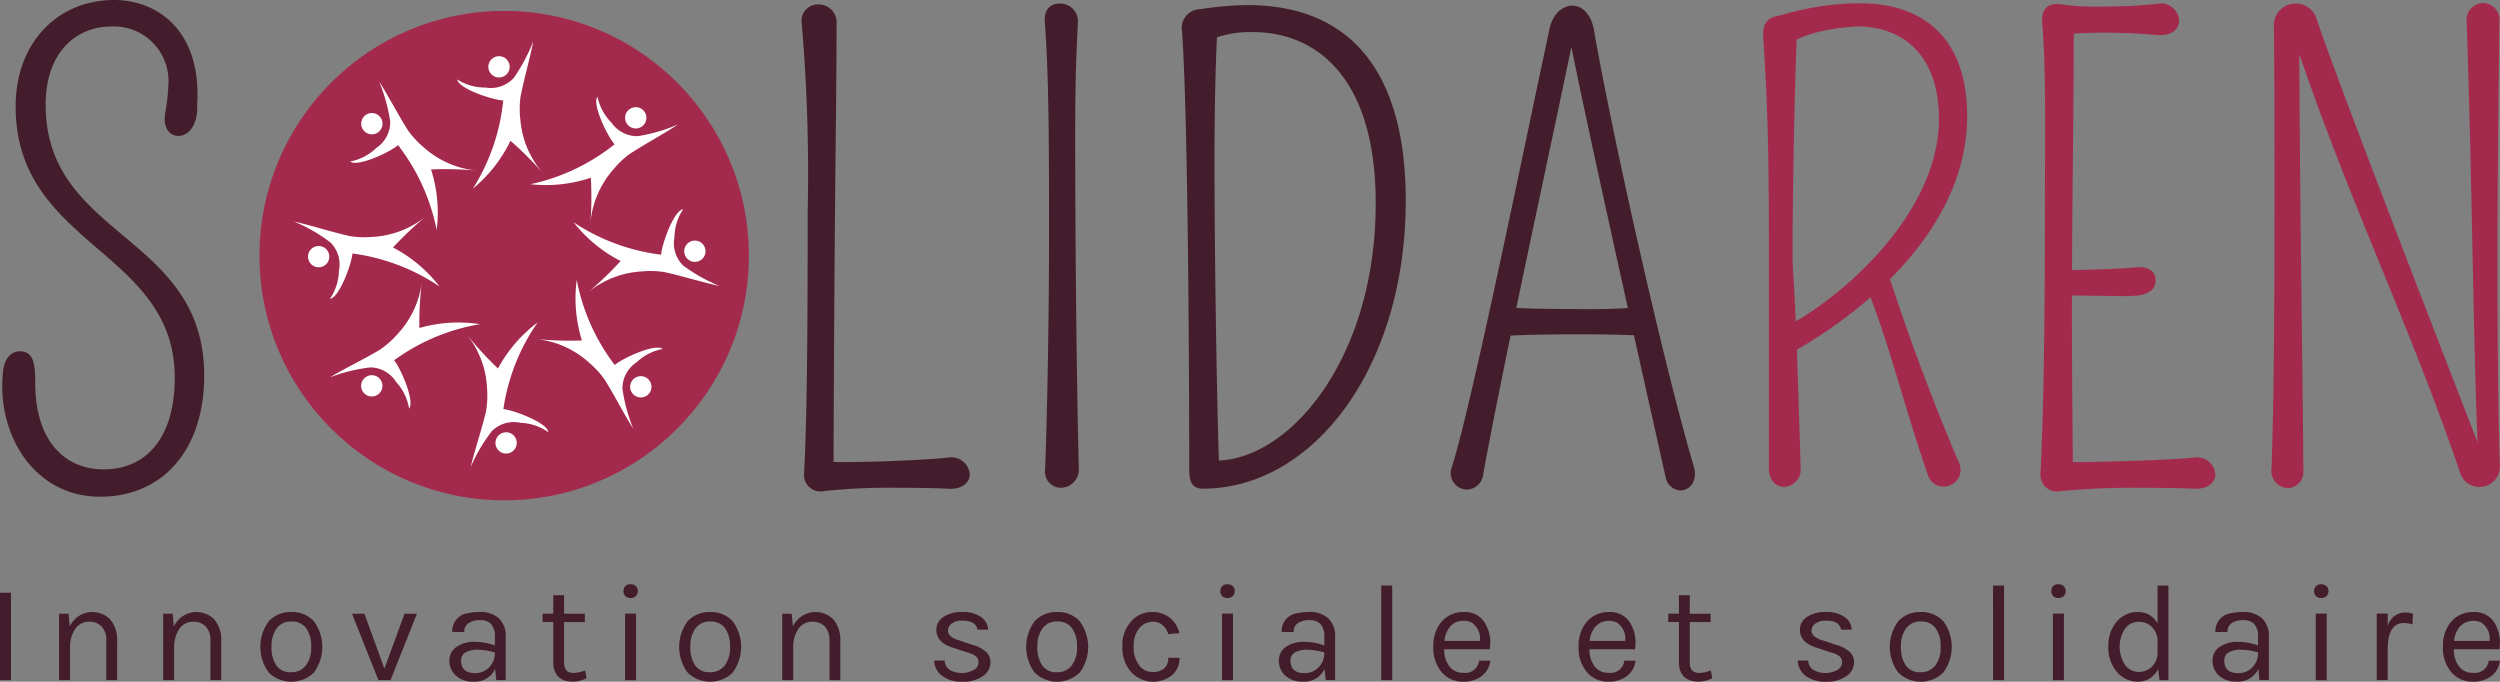 <svg xmlns="http://www.w3.org/2000/svg" width="192.383" height="52.461" viewBox="0 0 192.383 52.461">
  <rect x="0" y="0" width="192.383" height="52.461" fill="#808080" stroke="none"/>
  <g id="LOGO_SOLIDAREN_BOUTON_HOME" transform="translate(-62.781 -53.114)">
    <g id="Groupe_180" data-name="Groupe 180">
      <g id="Groupe_179" data-name="Groupe 179">
        <path id="Tracé_367" data-name="Tracé 367" d="M71.559,53.114c3.387,0,6.66,2.4,6.408,7.827-.022.252,0,.527-.022.8-.115,1.236-.779,1.832-1.442,1.832-.641,0-1.213-.6-1.007-1.763a16.542,16.542,0,0,0,.251-2.357,4.2,4.2,0,0,0-4.394-4.3c-2.724,0-5.058,1.991-5.058,6.019,0,10.277,12.2,9.934,12.2,20.851,0,5.7-3.182,9.315-8.011,9.315-4.715,0-7.53-4.12-7.53-8.514a10.627,10.627,0,0,1,.069-1.19c.114-1.03.709-1.488,1.259-1.488,1.052,0,1.213.847,1.213,2.472,0,4.28,2.151,6.615,5.264,6.615,3.364,0,5.47-2.541,5.47-7.05,0-9.842-12.245-10.116-12.245-20.873C63.983,56.341,67.279,53.114,71.559,53.114Z" fill="#441d2d"/>
        <path id="Tracé_368" data-name="Tracé 368" d="M126.925,89.185l-.366-.526c2.586.068,7.255-.138,9.109-.321a1.428,1.428,0,0,1,1.74,1.282c0,.595-.527,1.19-1.74,1.1-.893-.045-2.22-.068-3.616-.068a47.956,47.956,0,0,0-5.859.252,1.272,1.272,0,0,1-1.534-1.4c.252-4.737.275-12.5.275-20.026a135.779,135.779,0,0,0-.458-14.557,1.26,1.26,0,0,1,1.282-1.465,1.369,1.369,0,0,1,1.4,1.442C127.154,62.086,126.994,67.35,126.925,89.185Z" fill="#441d2d"/>
        <path id="Tracé_369" data-name="Tracé 369" d="M144.421,90.65a1.231,1.231,0,0,1-1.213-1.419c.16-4.418.3-11.4.3-18.356,0-7.416-.023-11.879-.321-16.045-.091-.961.412-1.442,1.122-1.442a1.362,1.362,0,0,1,1.419,1.442c-.115,2.587-.206,3.96-.206,8.881,0,8.514.114,18.974.275,25.428A1.4,1.4,0,0,1,144.421,90.65Z" fill="#441d2d"/>
        <path id="Tracé_370" data-name="Tracé 370" d="M155.348,90.718c-.892,0-1.052-.618-1.052-1.51,0-2.747-.023-26.024-.55-33.645a1.449,1.449,0,0,1,1.374-1.74,25.826,25.826,0,0,1,3.616-.32c8.354,0,12.222,5.607,12.222,15.037C170.958,81.426,163.817,90.718,155.348,90.718Zm1.145-35.636c-.115,1.145-.252,5.63-.252,10.071,0,10.116.275,22.956.389,24.513l-.778-1.122c5.791.435,12.794-7.507,12.794-19.775,0-10.048-4.875-13.183-9.43-13.183a8.123,8.123,0,0,0-3.547.686Z" fill="#441d2d"/>
        <path id="Tracé_371" data-name="Tracé 371" d="M183.4,55.219h.618c-2.129,10.3-5.562,25.909-7.1,34.4a1.3,1.3,0,0,1-1.214,1.167,1.263,1.263,0,0,1-1.212-1.694c1.533-4.714,5.676-25.153,7.53-33.759.251-1.167,1.007-1.785,1.762-1.785.732,0,1.419.618,1.648,1.831,1.373,7.919,5.333,25.634,7.69,33.622.321,1.121-.3,1.854-1.03,1.854A1.23,1.23,0,0,1,190.95,89.8C189.233,82.113,184.93,63,183.4,55.219ZM189.714,79c-1.007-.115-3.273-.16-5.585-.16s-4.715.045-6,.16V76.711c1.167.137,3.456.183,5.7.183a57.231,57.231,0,0,0,5.882-.183Z" fill="#441d2d"/>
        <path id="Tracé_372" data-name="Tracé 372" d="M200.07,90.581c-.6,0-1.168-.481-1.168-1.419V71.95c0-8.6-.16-11.512-.435-16.021C198.376,54.3,199.5,54.4,200,54.235a21.554,21.554,0,0,1,5.9-.869c4.921,0,8.262,2.7,8.262,8.7,0,8.148-7.164,14.74-13.938,18.424l-.023-2.22c4.371-2.266,11.787-8.766,11.787-16,0-4.692-2.54-6.981-5.974-7.118-1.007-.023-4.165.3-5.607,1.4l.664-1.167c-.183,3.914-.344,12.931-.344,16.616,0,3.662.115-.435.618,17.052A1.343,1.343,0,0,1,200.07,90.581Zm12.267-.023a1.255,1.255,0,0,1-1.213-.938c-1.968-5.676-3-10.346-4.966-15.038l1.465-1.853c1.647,5.264,3.707,10.826,5.859,15.884A1.3,1.3,0,0,1,212.337,90.558Z" fill="#a42a4d"/>
        <path id="Tracé_373" data-name="Tracé 373" d="M221.48,53.457a18.213,18.213,0,0,0,2.975.16,37.709,37.709,0,0,0,4.3-.206,1.406,1.406,0,0,1,1.717,1.282c0,.641-.527,1.19-1.717,1.121a42.991,42.991,0,0,0-6.8-.091l.411-.8c0,6.317-.114,12.359-.137,19.638l-.389-.664c.916,0,4.006-.069,5.219-.206,1.121-.115,1.6.343,1.6,1.007,0,.549-.344,1.053-1.465,1.167a15.214,15.214,0,0,1-1.763.023c-.824,0-2.883-.046-3.753-.023l.549-.755c-.023,5.836.069,12.68.069,14.1l-.618-.527c2.518,0,7.942-.16,9.842-.343a1.426,1.426,0,0,1,1.739,1.282c0,.595-.572,1.19-1.739,1.1-.916-.045-2.266-.068-3.662-.068a59.708,59.708,0,0,0-6.5.252,1.28,1.28,0,0,1-1.556-1.4c.252-4.692.343-12.5.343-20.049,0-6.981.092-10.735-.206-14.58C219.809,53.251,221.045,53.388,221.48,53.457Z" fill="#a42a4d"/>
        <path id="Tracé_374" data-name="Tracé 374" d="M238.771,54.464h.938c.046,15.381.32,30.487.32,34.812a1.243,1.243,0,0,1-1.19,1.4,1.32,1.32,0,0,1-1.259-1.511c.183-4.99.229-11.673.229-20.416,0-5.287,0-10.208-.046-13.618a1.658,1.658,0,0,1,1.694-1.74,1.625,1.625,0,0,1,1.579,1.145c2.335,6.843,12.085,31.7,13.138,34.56h-.641c-.412-7.324-.48-21.4-.938-34.308a1.306,1.306,0,0,1,1.259-1.442,1.282,1.282,0,0,1,1.259,1.442c-.046,5.035-.138,10.6-.138,18.562,0,6.11.046,11.9.183,15.632a1.563,1.563,0,0,1-1.6,1.6,1.534,1.534,0,0,1-1.465-1.1C247.857,77.1,243.257,68.151,238.771,54.464Z" fill="#a42a4d"/>
      </g>
    </g>
    <g id="Groupe_182" data-name="Groupe 182">
      <g id="Groupe_181" data-name="Groupe 181">
        <path id="Tracé_375" data-name="Tracé 375" d="M62.781,98.726h.845v6.727h-.845Z" fill="#441d2d"/>
        <path id="Tracé_376" data-name="Tracé 376" d="M68.15,101.325a1.923,1.923,0,0,1,3.139-.514,2.455,2.455,0,0,1,.508,1.637v3.005h-.834v-3.005a1.583,1.583,0,0,0-.348-1.113,1.285,1.285,0,0,0-.989-.374,1.241,1.241,0,0,0-1.038.524,2.477,2.477,0,0,0-.417,1.455v2.513h-.845v-5.112h.728Z" fill="#441d2d"/>
        <path id="Tracé_377" data-name="Tracé 377" d="M76.16,101.325a1.923,1.923,0,0,1,3.139-.514,2.455,2.455,0,0,1,.508,1.637v3.005h-.834v-3.005a1.583,1.583,0,0,0-.348-1.113,1.285,1.285,0,0,0-.989-.374,1.241,1.241,0,0,0-1.038.524,2.477,2.477,0,0,0-.417,1.455v2.513h-.844v-5.112h.727Z" fill="#441d2d"/>
        <path id="Tracé_378" data-name="Tracé 378" d="M85.2,100.212a2.265,2.265,0,0,1,1.727.7,3.319,3.319,0,0,1,0,3.967,2.491,2.491,0,0,1-3.454,0,3.319,3.319,0,0,1,0-3.967A2.265,2.265,0,0,1,85.2,100.212Zm1.529,2.679a2.359,2.359,0,0,0-.385-1.433,1.318,1.318,0,0,0-1.128-.518,1.348,1.348,0,0,0-1.139.518,2.313,2.313,0,0,0-.4,1.433,2.409,2.409,0,0,0,.375,1.434,1.289,1.289,0,0,0,1.117.518,1.378,1.378,0,0,0,1.15-.518A2.271,2.271,0,0,0,86.726,102.891Z" fill="#441d2d"/>
        <path id="Tracé_379" data-name="Tracé 379" d="M90.822,100.341l1.54,4.224,1.551-4.224h.952l-2.032,5.112H91.9l-2.032-5.112Z" fill="#441d2d"/>
        <path id="Tracé_380" data-name="Tracé 380" d="M100.864,102.138a1.408,1.408,0,0,0-.288-1,1.114,1.114,0,0,0-.84-.3,1.609,1.609,0,0,0-.888.219.765.765,0,0,0-.337.69h-.93a1.394,1.394,0,0,1,1.262-1.455,3.848,3.848,0,0,1,.834-.086,2.144,2.144,0,0,1,1.487.482,1.874,1.874,0,0,1,.534,1.465v3.294h-.727l-.085-.856a1.722,1.722,0,0,1-1.7.974,1.872,1.872,0,0,1-1.321-.46,1.5,1.5,0,0,1-.5-1.145,1.232,1.232,0,0,1,.551-1.069,2.337,2.337,0,0,1,1.374-.385,4.463,4.463,0,0,1,1.572.278Zm0,1.187a4.967,4.967,0,0,0-1.326-.214,1.839,1.839,0,0,0-.92.2.687.687,0,0,0-.352.642q0,.961,1.09.962a1.453,1.453,0,0,0,1.065-.444A1.556,1.556,0,0,0,100.864,103.325Z" fill="#441d2d"/>
        <path id="Tracé_381" data-name="Tracé 381" d="M107.923,105.3a2.261,2.261,0,0,1-1.68.182,1.182,1.182,0,0,1-.769-.717,1.575,1.575,0,0,1-.118-.641v-3.144h-.824v-.642h.824V98.919h.834v1.422h1.6v.642h-1.6v3.133q0,.782.727.781a2.455,2.455,0,0,0,.888-.193Z" fill="#441d2d"/>
        <path id="Tracé_382" data-name="Tracé 382" d="M111.3,99.132a.543.543,0,0,1-.4-.144.587.587,0,0,1,0-.77.543.543,0,0,1,.4-.144.583.583,0,0,1,.412.144.556.556,0,0,1,0,.77A.583.583,0,0,1,111.3,99.132Zm-.417,1.2h.845v5.123h-.845Z" fill="#441d2d"/>
        <path id="Tracé_383" data-name="Tracé 383" d="M117.43,100.212a2.265,2.265,0,0,1,1.727.7,3.319,3.319,0,0,1,0,3.967,2.491,2.491,0,0,1-3.454,0,3.319,3.319,0,0,1,0-3.967A2.265,2.265,0,0,1,117.43,100.212Zm1.529,2.679a2.359,2.359,0,0,0-.385-1.433,1.318,1.318,0,0,0-1.128-.518,1.348,1.348,0,0,0-1.139.518,2.313,2.313,0,0,0-.4,1.433,2.409,2.409,0,0,0,.375,1.434,1.289,1.289,0,0,0,1.117.518,1.378,1.378,0,0,0,1.15-.518A2.271,2.271,0,0,0,118.959,102.891Z" fill="#441d2d"/>
        <path id="Tracé_384" data-name="Tracé 384" d="M123.8,101.325a1.923,1.923,0,0,1,3.139-.514,2.455,2.455,0,0,1,.508,1.637v3.005h-.834v-3.005a1.583,1.583,0,0,0-.348-1.113,1.285,1.285,0,0,0-.989-.374,1.241,1.241,0,0,0-1.038.524,2.463,2.463,0,0,0-.417,1.455v2.513h-.845v-5.112h.728Z" fill="#441d2d"/>
        <path id="Tracé_385" data-name="Tracé 385" d="M135.381,100.587a2.517,2.517,0,0,1,1.459-.375,2.377,2.377,0,0,1,1.439.385,1.23,1.23,0,0,1,.54.974h-.824q-.1-.7-1.176-.695a1.229,1.229,0,0,0-.807.235.666.666,0,0,0-.284.508.587.587,0,0,0,.214.46,1.86,1.86,0,0,0,.684.326l1.027.342a2.649,2.649,0,0,1,1,.519,1.11,1.11,0,0,1,.348.866,1.263,1.263,0,0,1-.567.995,2.511,2.511,0,0,1-1.583.444,2.47,2.47,0,0,1-1.583-.455,1.528,1.528,0,0,1-.6-1.171h.813a.854.854,0,0,0,.391.722,1.908,1.908,0,0,0,1.844,0,.67.67,0,0,0,.364-.561.6.6,0,0,0-.214-.5,1.942,1.942,0,0,0-.7-.3l-.995-.332q-1.337-.395-1.336-1.39A1.162,1.162,0,0,1,135.381,100.587Z" fill="#441d2d"/>
        <path id="Tracé_386" data-name="Tracé 386" d="M144.134,100.212a2.265,2.265,0,0,1,1.727.7,3.319,3.319,0,0,1,0,3.967,2.491,2.491,0,0,1-3.454,0,3.319,3.319,0,0,1,0-3.967A2.265,2.265,0,0,1,144.134,100.212Zm1.529,2.679a2.359,2.359,0,0,0-.385-1.433,1.317,1.317,0,0,0-1.128-.518,1.348,1.348,0,0,0-1.139.518,2.313,2.313,0,0,0-.4,1.433,2.409,2.409,0,0,0,.375,1.434,1.289,1.289,0,0,0,1.117.518,1.378,1.378,0,0,0,1.15-.518A2.271,2.271,0,0,0,145.663,102.891Z" fill="#441d2d"/>
        <path id="Tracé_387" data-name="Tracé 387" d="M151.4,100.212a2.115,2.115,0,0,1,1.438.466,2.136,2.136,0,0,1,.7,1.16l-.856.075a1.414,1.414,0,0,0-.449-.7,1.061,1.061,0,0,0-.685-.252,1.366,1.366,0,0,0-1.107.513,2.138,2.138,0,0,0-.422,1.4,2.258,2.258,0,0,0,.412,1.417,1.247,1.247,0,0,0,1.026.535,1.31,1.31,0,0,0,.92-.284,1.047,1.047,0,0,0,.305-.807h.866a1.7,1.7,0,0,1-.572,1.332,2.317,2.317,0,0,1-3.144-.23,2.783,2.783,0,0,1-.679-1.963,2.716,2.716,0,0,1,.674-1.941A2.1,2.1,0,0,1,151.4,100.212Z" fill="#441d2d"/>
        <path id="Tracé_388" data-name="Tracé 388" d="M157.235,99.132a.543.543,0,0,1-.4-.144.584.584,0,0,1,0-.77.543.543,0,0,1,.4-.144.579.579,0,0,1,.411.144.556.556,0,0,1,0,.77A.579.579,0,0,1,157.235,99.132Zm-.417,1.2h.844v5.123h-.844Z" fill="#441d2d"/>
        <path id="Tracé_389" data-name="Tracé 389" d="M164.689,102.138a1.408,1.408,0,0,0-.289-1,1.111,1.111,0,0,0-.839-.3,1.6,1.6,0,0,0-.888.219.763.763,0,0,0-.337.69h-.93a1.393,1.393,0,0,1,1.261-1.455,3.851,3.851,0,0,1,.835-.086,2.145,2.145,0,0,1,1.487.482,1.874,1.874,0,0,1,.534,1.465v3.294H164.8l-.086-.856a1.721,1.721,0,0,1-1.7.974,1.872,1.872,0,0,1-1.321-.46,1.494,1.494,0,0,1-.5-1.145,1.23,1.23,0,0,1,.551-1.069,2.335,2.335,0,0,1,1.374-.385,4.467,4.467,0,0,1,1.572.278Zm0,1.187a4.973,4.973,0,0,0-1.326-.214,1.836,1.836,0,0,0-.92.2.688.688,0,0,0-.353.642q0,.961,1.091.962a1.452,1.452,0,0,0,1.064-.444A1.553,1.553,0,0,0,164.689,103.325Z" fill="#441d2d"/>
        <path id="Tracé_390" data-name="Tracé 390" d="M169.074,98.17h.844v7.283h-.844Z" fill="#441d2d"/>
        <path id="Tracé_391" data-name="Tracé 391" d="M175.394,104.886a1.061,1.061,0,0,0,1.209-.93h.866a1.758,1.758,0,0,1-.679,1.192,2.254,2.254,0,0,1-1.4.423,2.114,2.114,0,0,1-1.668-.733,2.855,2.855,0,0,1-.642-1.952,2.821,2.821,0,0,1,.647-1.946,2.191,2.191,0,0,1,1.722-.728,1.772,1.772,0,0,1,1.6.835,2.951,2.951,0,0,1,.369,2.032h-3.5a2.088,2.088,0,0,0,.385,1.3A1.276,1.276,0,0,0,175.394,104.886Zm.62-3.871a1.273,1.273,0,0,0-.6-.129,1.289,1.289,0,0,0-1.033.444,1.939,1.939,0,0,0-.443,1.107h2.727A1.467,1.467,0,0,0,176.014,101.015Z" fill="#441d2d"/>
        <path id="Tracé_392" data-name="Tracé 392" d="M186.57,104.886a1.06,1.06,0,0,0,1.208-.93h.866a1.751,1.751,0,0,1-.679,1.192,2.251,2.251,0,0,1-1.395.423,2.116,2.116,0,0,1-1.669-.733,2.859,2.859,0,0,1-.641-1.952,2.816,2.816,0,0,1,.647-1.946,2.19,2.19,0,0,1,1.721-.728,1.773,1.773,0,0,1,1.6.835,2.951,2.951,0,0,1,.369,2.032h-3.5a2.088,2.088,0,0,0,.385,1.3A1.274,1.274,0,0,0,186.57,104.886Zm.62-3.871a1.433,1.433,0,0,0-1.631.315,1.947,1.947,0,0,0-.444,1.107h2.728A1.467,1.467,0,0,0,187.19,101.015Z" fill="#441d2d"/>
        <path id="Tracé_393" data-name="Tracé 393" d="M194.548,105.3a2.259,2.259,0,0,1-1.679.182,1.184,1.184,0,0,1-.77-.717,1.575,1.575,0,0,1-.118-.641v-3.144h-.823v-.642h.823V98.919h.834v1.422h1.6v.642h-1.6v3.133q0,.782.728.781a2.455,2.455,0,0,0,.887-.193Z" fill="#441d2d"/>
        <path id="Tracé_394" data-name="Tracé 394" d="M201.836,100.587a2.52,2.52,0,0,1,1.46-.375,2.374,2.374,0,0,1,1.438.385,1.232,1.232,0,0,1,.541.974h-.824q-.1-.7-1.176-.695a1.232,1.232,0,0,0-.808.235.664.664,0,0,0-.283.508.587.587,0,0,0,.214.46,1.844,1.844,0,0,0,.684.326l1.027.342a2.649,2.649,0,0,1,1,.519,1.112,1.112,0,0,1,.347.866,1.263,1.263,0,0,1-.567.995,2.506,2.506,0,0,1-1.582.444,2.468,2.468,0,0,1-1.583-.455,1.528,1.528,0,0,1-.6-1.171h.813a.853.853,0,0,0,.39.722,1.91,1.91,0,0,0,1.845,0,.672.672,0,0,0,.364-.561.6.6,0,0,0-.214-.5,1.95,1.95,0,0,0-.695-.3l-1-.332q-1.336-.395-1.337-1.39A1.164,1.164,0,0,1,201.836,100.587Z" fill="#441d2d"/>
        <path id="Tracé_395" data-name="Tracé 395" d="M210.59,100.212a2.267,2.267,0,0,1,1.727.7,3.319,3.319,0,0,1,0,3.967,2.491,2.491,0,0,1-3.454,0,3.319,3.319,0,0,1,0-3.967A2.265,2.265,0,0,1,210.59,100.212Zm1.529,2.679a2.359,2.359,0,0,0-.385-1.433,1.319,1.319,0,0,0-1.128-.518,1.348,1.348,0,0,0-1.139.518,2.313,2.313,0,0,0-.4,1.433,2.416,2.416,0,0,0,.374,1.434,1.291,1.291,0,0,0,1.118.518,1.379,1.379,0,0,0,1.15-.518A2.271,2.271,0,0,0,212.119,102.891Z" fill="#441d2d"/>
        <path id="Tracé_396" data-name="Tracé 396" d="M216.151,98.17H217v7.283h-.845Z" fill="#441d2d"/>
        <path id="Tracé_397" data-name="Tracé 397" d="M221.177,99.132a.543.543,0,0,1-.4-.144.587.587,0,0,1,0-.77.543.543,0,0,1,.4-.144.583.583,0,0,1,.412.144.556.556,0,0,1,0,.77A.583.583,0,0,1,221.177,99.132Zm-.417,1.2h.845v5.123h-.845Z" fill="#441d2d"/>
        <path id="Tracé_398" data-name="Tracé 398" d="M228.813,101.1V98.17h.834v7.283h-.684l-.107-.856a1.761,1.761,0,0,1-.653.728,1.689,1.689,0,0,1-.887.246,2.084,2.084,0,0,1-1.631-.749,2.847,2.847,0,0,1-.658-1.952,2.8,2.8,0,0,1,.647-1.93,2.1,2.1,0,0,1,1.636-.728A1.639,1.639,0,0,1,228.813,101.1Zm-1.454-.139a1.291,1.291,0,0,0-1.043.524,2.528,2.528,0,0,0,.005,2.807,1.281,1.281,0,0,0,1.027.53,1.43,1.43,0,0,0,1.021-.4,1.48,1.48,0,0,0,.444-1.075v-.834a1.532,1.532,0,0,0-.417-1.134A1.408,1.408,0,0,0,227.359,100.961Z" fill="#441d2d"/>
        <path id="Tracé_399" data-name="Tracé 399" d="M236.545,102.138a1.4,1.4,0,0,0-.289-1,1.11,1.11,0,0,0-.839-.3,1.606,1.606,0,0,0-.888.219.763.763,0,0,0-.337.69h-.93a1.393,1.393,0,0,1,1.262-1.455,3.842,3.842,0,0,1,.834-.086,2.145,2.145,0,0,1,1.487.482,1.874,1.874,0,0,1,.534,1.465v3.294h-.727l-.086-.856a1.72,1.72,0,0,1-1.7.974,1.872,1.872,0,0,1-1.321-.46,1.5,1.5,0,0,1-.5-1.145,1.23,1.23,0,0,1,.551-1.069,2.337,2.337,0,0,1,1.374-.385,4.463,4.463,0,0,1,1.572.278Zm0,1.187a4.967,4.967,0,0,0-1.326-.214,1.836,1.836,0,0,0-.92.2.688.688,0,0,0-.353.642q0,.961,1.091.962a1.452,1.452,0,0,0,1.064-.444A1.553,1.553,0,0,0,236.545,103.325Z" fill="#441d2d"/>
        <path id="Tracé_400" data-name="Tracé 400" d="M241.4,99.132a.543.543,0,0,1-.4-.144.587.587,0,0,1,0-.77.543.543,0,0,1,.4-.144.583.583,0,0,1,.412.144.556.556,0,0,1,0,.77A.583.583,0,0,1,241.4,99.132Zm-.417,1.2h.845v5.123h-.845Z" fill="#441d2d"/>
        <path id="Tracé_401" data-name="Tracé 401" d="M247.774,101.057q-1.209,0-1.251,1.9v2.492h-.845V100.33h.845v.984a1.387,1.387,0,0,1,1.358-1.069,1.79,1.79,0,0,1,.588.1l-.043.823A2.057,2.057,0,0,0,247.774,101.057Z" fill="#441d2d"/>
        <path id="Tracé_402" data-name="Tracé 402" d="M253.089,104.886a1.061,1.061,0,0,0,1.209-.93h.866a1.758,1.758,0,0,1-.679,1.192,2.254,2.254,0,0,1-1.4.423,2.114,2.114,0,0,1-1.668-.733,2.855,2.855,0,0,1-.642-1.952,2.821,2.821,0,0,1,.647-1.946,2.191,2.191,0,0,1,1.722-.728,1.772,1.772,0,0,1,1.6.835,2.951,2.951,0,0,1,.369,2.032h-3.5a2.088,2.088,0,0,0,.385,1.3A1.277,1.277,0,0,0,253.089,104.886Zm.621-3.871a1.434,1.434,0,0,0-1.632.315,1.939,1.939,0,0,0-.443,1.107h2.727A1.468,1.468,0,0,0,253.71,101.015Z" fill="#441d2d"/>
      </g>
    </g>
    <g id="Groupe_185" data-name="Groupe 185">
      <circle id="Ellipse_64" data-name="Ellipse 64" cx="18.831" cy="18.831" r="18.831" transform="translate(82.748 53.953)" fill="#a42a4d"/>
      <g id="Groupe_183" data-name="Groupe 183">
        <path id="Tracé_403" data-name="Tracé 403" d="M100.141,59.851a2.394,2.394,0,0,0,2.166-.728,12.975,12.975,0,0,0,1.508-2.837c-.253,1.337-.728,2.964-.981,4.3a6.962,6.962,0,0,0-.014,1.695,7.165,7.165,0,0,0,1.8,4.226,26.271,26.271,0,0,0-2.557-2.558,10.888,10.888,0,0,1-2.892,3.68,15.6,15.6,0,0,0,2.335-6.782c-.791-.035-3.428-.894-3.54-1.62A3.959,3.959,0,0,0,100.141,59.851Z" fill="#fff"/>
        <path id="Tracé_404" data-name="Tracé 404" d="M109.836,62.552a2.4,2.4,0,0,0,2.035,1.04,12.956,12.956,0,0,0,3.082-.9c-1.133.753-2.627,1.551-3.761,2.3a7.033,7.033,0,0,0-1.222,1.175,7.16,7.16,0,0,0-1.763,4.24,26.447,26.447,0,0,0,.04-3.616,10.9,10.9,0,0,1-4.653.5,15.609,15.609,0,0,0,6.482-3.072c-.528-.59-1.757-3.076-1.317-3.664A3.962,3.962,0,0,0,109.836,62.552Z" fill="#fff"/>
        <path id="Tracé_405" data-name="Tracé 405" d="M114.683,71.372a2.4,2.4,0,0,0,.678,2.183,13.011,13.011,0,0,0,2.8,1.571c-1.331-.284-2.947-.795-4.278-1.078A6.952,6.952,0,0,0,112.191,74a7.158,7.158,0,0,0-4.264,1.7,26.484,26.484,0,0,0,2.614-2.5,10.9,10.9,0,0,1-3.614-2.974,15.607,15.607,0,0,0,6.728,2.487c.053-.79.971-3.407,1.7-3.5A3.953,3.953,0,0,0,114.683,71.372Z" fill="#fff"/>
        <path id="Tracé_406" data-name="Tracé 406" d="M111.764,81a2.4,2.4,0,0,0-1.086,2.011,13.018,13.018,0,0,0,.836,3.1c-.728-1.149-1.492-2.662-2.22-3.811a6.949,6.949,0,0,0-1.147-1.249,7.158,7.158,0,0,0-4.2-1.858,26.449,26.449,0,0,0,3.615.122,10.893,10.893,0,0,1-.4-4.664,15.607,15.607,0,0,0,2.925,6.55c.6-.515,3.115-1.688,3.693-1.234A3.962,3.962,0,0,0,111.764,81Z" fill="#fff"/>
        <path id="Tracé_407" data-name="Tracé 407" d="M102.837,85.651a2.4,2.4,0,0,0-2.2.63,13.014,13.014,0,0,0-1.634,2.766c.314-1.324.861-2.928,1.174-4.252a6.983,6.983,0,0,0,.09-1.693,7.159,7.159,0,0,0-1.607-4.3,26.471,26.471,0,0,0,2.44,2.67,10.9,10.9,0,0,1,3.055-3.547,15.6,15.6,0,0,0-2.638,6.671c.789.071,3.384,1.047,3.463,1.777A3.967,3.967,0,0,0,102.837,85.651Z" fill="#fff"/>
        <path id="Tracé_408" data-name="Tracé 408" d="M93.273,82.517a2.4,2.4,0,0,0-1.986-1.131,12.976,12.976,0,0,0-3.12.766c1.166-.7,2.695-1.432,3.861-2.134A6.962,6.962,0,0,0,93.3,78.9a7.158,7.158,0,0,0,1.952-4.156,26.408,26.408,0,0,0-.2,3.611,10.891,10.891,0,0,1,4.671-.295,15.586,15.586,0,0,0-6.613,2.777c.5.613,1.617,3.152,1.15,3.719A3.962,3.962,0,0,0,93.273,82.517Z" fill="#fff"/>
        <path id="Tracé_409" data-name="Tracé 409" d="M88.864,73.953a2.4,2.4,0,0,0-.659-2.189,12.991,12.991,0,0,0-2.788-1.6c1.328.295,2.939.821,4.268,1.116a6.989,6.989,0,0,0,1.694.068,7.161,7.161,0,0,0,4.28-1.665,26.481,26.481,0,0,0-2.637,2.475,10.911,10.911,0,0,1,3.587,3.007A15.608,15.608,0,0,0,89.9,72.621c-.06.79-1,3.4-1.731,3.487A3.962,3.962,0,0,0,88.864,73.953Z" fill="#fff"/>
        <path id="Tracé_410" data-name="Tracé 410" d="M91.738,64.5a2.4,2.4,0,0,0,1.073-2.018,13,13,0,0,0-.857-3.1c.736,1.145,1.51,2.652,2.246,3.8a7.023,7.023,0,0,0,1.155,1.241,7.169,7.169,0,0,0,4.212,1.83,26.442,26.442,0,0,0-3.615-.1,10.917,10.917,0,0,1,.432,4.661,15.609,15.609,0,0,0-2.97-6.53c-.6.519-3.1,1.709-3.684,1.259A3.968,3.968,0,0,0,91.738,64.5Z" fill="#fff"/>
      </g>
      <g id="Groupe_184" data-name="Groupe 184">
        <circle id="Ellipse_65" data-name="Ellipse 65" cx="0.821" cy="0.821" r="0.821" transform="translate(100.36 57.435)" fill="#fff"/>
        <circle id="Ellipse_66" data-name="Ellipse 66" cx="0.821" cy="0.821" r="0.821" transform="translate(110.883 61.36)" fill="#fff"/>
        <circle id="Ellipse_67" data-name="Ellipse 67" cx="0.821" cy="0.821" r="0.821" transform="translate(115.433 71.627)" fill="#fff"/>
        <circle id="Ellipse_68" data-name="Ellipse 68" cx="0.821" cy="0.821" r="0.821" transform="translate(111.273 82.059)" fill="#fff"/>
        <circle id="Ellipse_69" data-name="Ellipse 69" cx="0.821" cy="0.821" r="0.821" transform="translate(100.906 86.377)" fill="#fff"/>
        <circle id="Ellipse_70" data-name="Ellipse 70" cx="0.821" cy="0.821" r="0.821" transform="translate(90.57 81.984)" fill="#fff"/>
        <circle id="Ellipse_71" data-name="Ellipse 71" cx="0.821" cy="0.821" r="0.821" transform="translate(86.482 72.042)" fill="#fff"/>
        <circle id="Ellipse_72" data-name="Ellipse 72" cx="0.821" cy="0.821" r="0.821" transform="translate(90.576 61.811)" fill="#fff"/>
      </g>
    </g>
  </g>
</svg>
